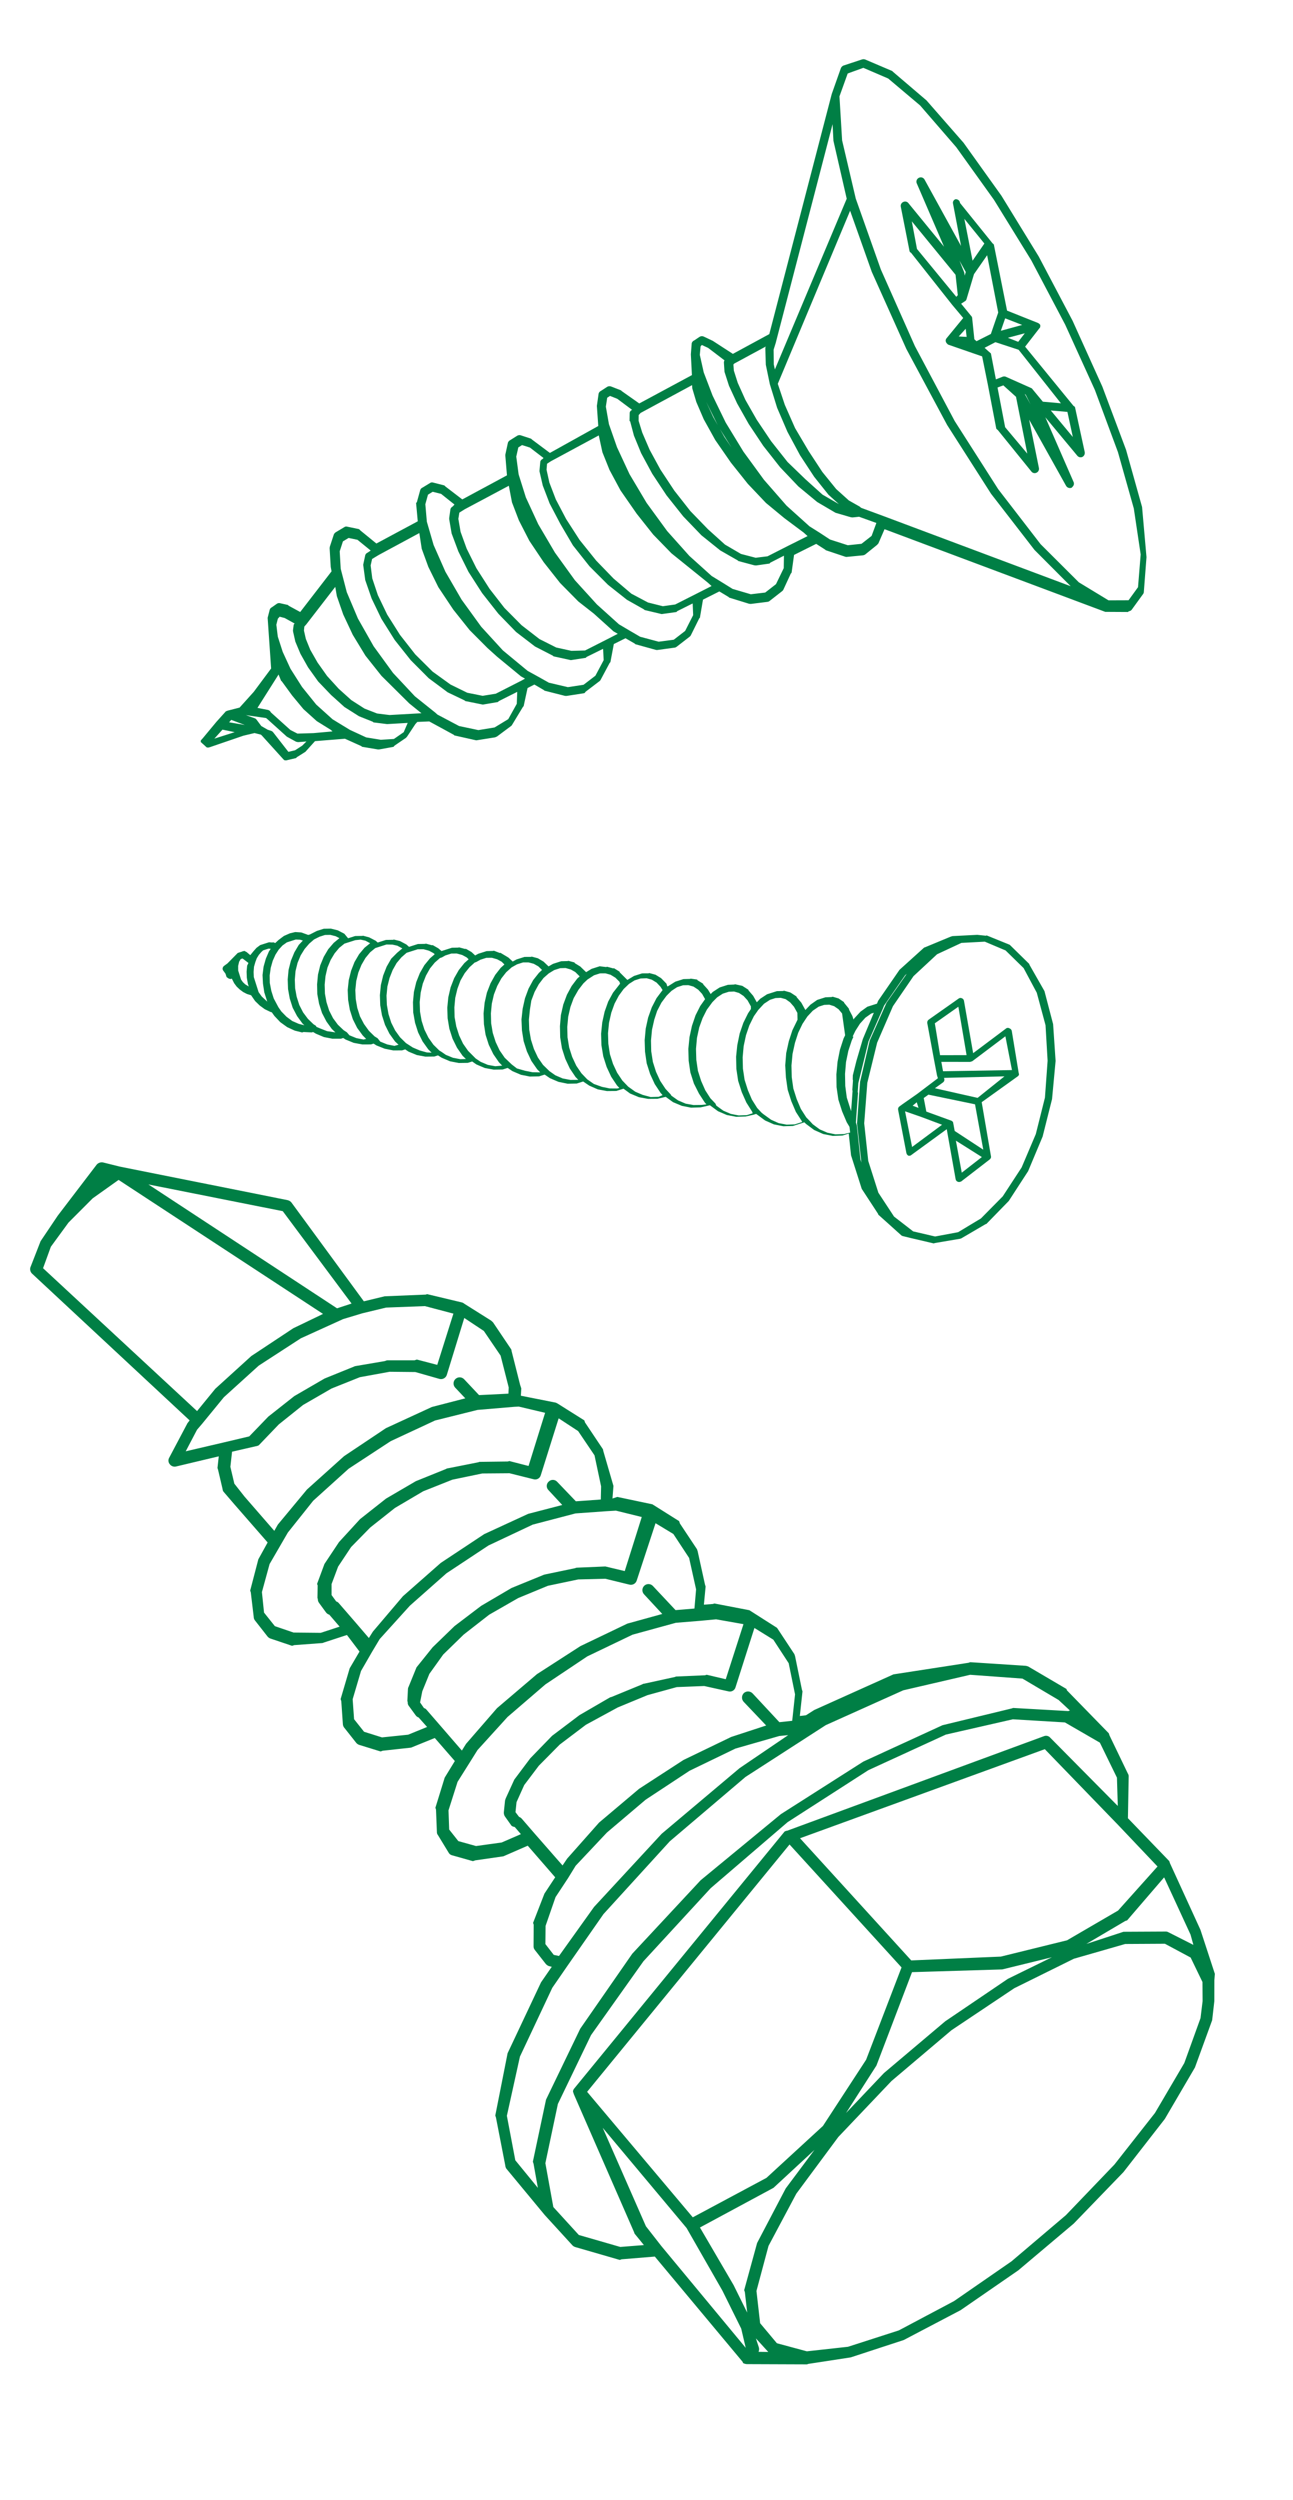 <?xml version="1.0" encoding="UTF-8"?> <svg xmlns="http://www.w3.org/2000/svg" width="210" height="406" viewBox="0 0 210 406" fill="none"> <g clip-path="url(#clip0_97_14)"> <path d="M145.042 11.668C144.996 11.609 144.941 11.559 144.877 11.52L140.482 9.648C140.322 9.601 140.151 9.603 139.992 9.654L136.963 10.655C136.868 10.7 136.783 10.762 136.713 10.84C136.643 10.918 136.589 11.009 136.555 11.108L135.084 15.266L124.943 54.255L119.027 57.466L115.778 55.359L114.289 54.651C114.179 54.603 114.059 54.583 113.94 54.592C113.821 54.602 113.705 54.641 113.605 54.707L112.752 55.281C112.654 55.32 112.566 55.381 112.495 55.46C112.424 55.538 112.373 55.632 112.344 55.734L112.202 57.546L112.377 60.912L103.826 65.517L100.974 63.507C100.937 63.453 100.887 63.408 100.83 63.377L99.228 62.754C99.125 62.718 99.015 62.705 98.907 62.718C98.799 62.73 98.695 62.767 98.603 62.825L97.616 63.465C97.525 63.506 97.443 63.566 97.376 63.64C97.309 63.715 97.258 63.802 97.227 63.898L96.982 65.617L96.939 65.914L97.167 69.179L89.31 73.551L86.411 71.386C86.363 71.33 86.307 71.28 86.246 71.238L84.549 70.679C84.454 70.654 84.355 70.649 84.258 70.665C84.161 70.68 84.068 70.715 83.985 70.767L82.864 71.473C82.692 71.557 82.559 71.705 82.493 71.885L82.081 73.79L82.073 74.006L82.337 77.191L75.083 81.1L72.324 78.987C72.28 78.914 72.215 78.856 72.139 78.82L70.349 78.363C70.261 78.332 70.167 78.324 70.075 78.339C69.983 78.354 69.897 78.392 69.824 78.449L68.587 79.2C68.508 79.235 68.438 79.286 68.381 79.35C68.323 79.414 68.28 79.489 68.253 79.571L67.708 81.542L67.578 81.686L67.85 84.655L61.13 88.261L58.528 86.14C58.463 86.049 58.378 85.973 58.281 85.917L56.396 85.525C56.314 85.498 56.227 85.492 56.143 85.506C56.058 85.521 55.978 85.556 55.91 85.609L54.54 86.426C54.405 86.512 54.296 86.633 54.224 86.776L53.564 88.792L53.537 89.029L53.714 92.061L53.849 92.78L48.757 99.383L46.879 98.362C46.843 98.307 46.793 98.263 46.735 98.232L45.524 97.962C45.429 97.931 45.329 97.924 45.231 97.939C45.133 97.954 45.04 97.992 44.959 98.05L44.145 98.622C44.067 98.658 43.998 98.71 43.94 98.773C43.883 98.837 43.839 98.911 43.811 98.993L43.468 100.326L44.034 108.558L41.209 112.354L39.521 114.228L38.908 114.907L36.972 115.4L36.683 115.513L36.46 115.76L36.052 116.213L35.848 116.44L35.143 117.222L32.964 119.847L32.779 120.053L32.612 120.238L32.605 120.494L32.729 120.605L32.852 120.716C32.887 120.76 32.928 120.798 32.976 120.828C32.976 120.828 33.099 120.939 33.12 120.957C33.14 120.976 33.223 121.05 33.264 121.087C33.304 121.139 33.353 121.183 33.408 121.217C33.454 121.275 33.51 121.326 33.573 121.366C33.674 121.401 33.783 121.409 33.888 121.388L34.139 121.317L39.538 119.466L41.34 119.039L42.374 119.299L42.518 119.429L45.995 123.271C46.055 123.342 46.124 123.405 46.201 123.457L46.477 123.481L48.086 123.104L48.216 122.959L49.603 122.083L49.751 121.918L50.883 120.662L51.013 120.518L51.161 120.353L56.027 119.963L58.68 121.16L58.803 121.271L61.396 121.705L61.631 121.693L63.906 121.281L64.091 121.075L65.93 119.821L66.115 119.616L67.462 117.583L67.592 117.439L67.777 117.233L69.716 117.152L73.694 119.32C73.727 119.365 73.769 119.403 73.817 119.431L77.232 120.196C77.314 120.229 77.405 120.231 77.488 120.202L80.407 119.736L80.714 119.603L82.981 117.915C83.062 117.867 83.127 117.795 83.167 117.709L84.92 114.812L85.049 114.668L85.682 111.731L86.79 111.163L88.308 112.046L88.431 112.157L91.772 113.004L92.028 113.01L94.889 112.567C94.982 112.518 95.054 112.438 95.093 112.341L97.34 110.634C97.428 110.579 97.498 110.501 97.544 110.408L99.01 107.663L99.14 107.519L99.694 104.586L101.588 103.644L103.085 104.508C103.118 104.553 103.16 104.591 103.208 104.619L106.493 105.528C106.583 105.555 106.677 105.564 106.769 105.552L109.536 105.173C109.663 105.163 109.783 105.116 109.882 105.037L111.976 103.418C112.07 103.356 112.147 103.271 112.199 103.171L113.566 100.411C113.617 100.384 113.656 100.34 113.678 100.288L114.174 97.377L116.832 96.042L118.331 96.945C118.364 96.991 118.406 97.029 118.455 97.056L121.666 98.047L121.942 98.072L124.632 97.736C124.759 97.726 124.879 97.679 124.978 97.6L126.996 96.024C127.089 95.961 127.166 95.876 127.219 95.777L128.436 93.143L128.566 92.999L128.965 90.113L132.561 88.317L134.002 89.243C134.002 89.243 134.002 89.243 134.126 89.354L137.281 90.407C137.368 90.445 137.465 90.453 137.557 90.432L140.173 90.178C140.298 90.163 140.417 90.116 140.52 90.042L142.441 88.49L142.663 88.243L143.662 85.935L179.504 99.359L183.214 99.382L183.326 99.258C183.413 99.254 183.498 99.232 183.577 99.194C183.656 99.156 183.727 99.103 183.785 99.038L185.635 96.489C185.72 96.388 185.769 96.261 185.773 96.129L186.205 90.474L185.487 82.329L182.886 73.045L179.036 62.786L174.202 52.087L168.695 41.64L162.649 31.789L156.492 23.181L150.483 16.311L145.042 11.668ZM34.814 119.947L36.131 118.485L38.115 118.893L34.814 119.947ZM37.207 117.291L37.56 116.9L39.761 117.728L37.207 117.291ZM49.08 121.09L47.922 121.837L46.836 122.089L44.397 118.958C44.328 118.858 44.237 118.776 44.13 118.717L43.471 118.496L42.439 117.902L41.68 116.882C41.617 116.789 41.532 116.713 41.433 116.66L39.933 116.129L43.235 116.605C43.281 116.664 43.337 116.714 43.4 116.754L46.591 119.629L48.065 120.436C48.186 120.481 48.313 120.507 48.442 120.514L49.771 120.406L49.08 121.09ZM45.647 110.534L45.771 110.645L47.44 112.933L49.282 115.153L51.444 117.101L53.715 118.514L54.003 118.773L50.917 119.051L48.311 119.128L47.162 118.54L44.177 115.85L43.992 115.683C43.951 115.591 43.891 115.51 43.817 115.442C43.742 115.375 43.655 115.325 43.559 115.293L41.815 114.952L45.242 109.535L45.647 110.534ZM125.981 55.712L135.22 20.165L135.361 22.866L137.517 32.271L125.85 59.996L125.669 59.162L125.644 56.789L125.981 55.712ZM119.116 59.189L119.246 59.044L124.419 56.244L124.326 56.347L124.299 56.584L124.378 59.229L125.033 62.394L126.213 66.218L127.887 70.114L129.95 73.951L132.23 77.424L134.56 80.344L136.249 81.866L133.578 80.317L130.778 77.794L127.906 75.019L125.239 71.645L122.899 68.156L121.063 64.935L119.821 62.174L119.188 60.186L119.116 59.189ZM65.568 118.898L63.977 120.001L61.845 120.132L59.47 119.745L56.836 118.528L54.019 116.81L51.363 114.417L49.056 111.554L47.175 108.591L45.914 105.85L45.118 103.38L44.881 101.449L45.125 100.475L45.421 100.146L46.237 100.358L47.853 101.255L47.705 101.42L47.579 102.388L47.609 102.603L47.967 104.193L48.796 106.171L50.028 108.364L51.679 110.672L53.774 112.859L55.936 114.807L58.31 116.312L60.534 117.198L60.658 117.309L62.87 117.586L66.215 117.393L65.568 118.898ZM59.349 106.467L61.952 109.746L66.463 114.221L68.45 115.825L67.549 115.872L63.264 116.114L61.25 115.865L59.207 115.069L57.055 113.689L54.997 111.834L53.123 109.773L51.578 107.596L50.391 105.519L49.671 103.751L49.365 102.394L49.429 101.743L49.744 101.393L54.451 95.3L54.706 96.798L55.744 99.785L57.289 103.081L59.349 106.467ZM83.931 114.294L82.549 116.78L80.324 118.132L77.697 118.562L74.562 117.901L71.051 116.043L70.701 115.727L67.384 113.074L63.831 109.275L60.682 104.945L58.133 100.447L56.321 96.164L55.339 92.369L55.172 89.532L55.696 87.916L56.609 87.358L58.057 87.656L60.209 89.408L59.658 89.77C59.58 89.805 59.509 89.856 59.452 89.92C59.394 89.984 59.351 90.059 59.324 90.141L59.008 91.609C58.986 91.68 58.984 91.754 59 91.826L59.32 94.203L60.358 97.191L61.942 100.484L64.103 103.924L66.706 107.203L69.625 110.132L72.708 112.425L75.444 113.734L75.568 113.846L78.285 114.391C78.366 114.425 78.457 114.427 78.54 114.398L80.874 114.002L81.004 113.858L84.007 112.348L83.931 114.294ZM73.619 98.994L76.264 102.31L79.162 105.221L80.747 106.65L84.602 109.825L85.269 110.202L84.735 110.504L80.529 112.646L78.389 112.993L75.89 112.495L73.172 111.164L70.256 109.059L67.442 106.262L64.962 103.094L62.888 99.807L61.37 96.648L60.463 93.928L60.197 91.823L60.436 90.77L61.502 90.126L68.106 86.564L68.494 89.115L69.569 92.061L71.193 95.352L73.619 98.994ZM98.044 107.203L96.704 109.725L94.779 111.199L92.228 111.587L89.149 110.864L87.391 109.876L85.694 108.944L81.675 105.62L78.159 101.78L74.967 97.374L72.338 92.84L70.425 88.504L69.325 84.715L69.08 81.883L69.509 80.33L70.27 79.859L71.641 80.2L73.811 81.931L73.533 82.24C73.363 82.327 73.231 82.474 73.162 82.652L72.961 84.075L72.953 84.291L73.349 86.626L74.443 89.552L76.087 92.861L78.307 96.317L80.933 99.654L83.815 102.624L86.881 104.977L89.785 106.474L89.908 106.586L92.588 107.172C92.669 107.206 92.76 107.208 92.843 107.179L95.14 106.824L95.27 106.68L97.949 105.363L98.044 107.203ZM88.309 91.303L90.956 94.659L93.919 97.664L96.455 99.652L99.646 102.528L100.334 102.924L98.939 103.644L95.019 105.633L92.805 105.689L90.344 105.15L87.623 103.781L84.72 101.537L81.925 98.719L79.506 95.607L77.37 92.264L75.792 89.089L74.808 86.373L74.442 84.253L74.606 83.244L75.461 82.709L82.64 78.882L83.154 81.583L84.266 84.489L85.97 87.814L88.309 91.303ZM112.578 99.893L111.278 102.453L109.43 103.884L106.974 104.207L103.969 103.402L102.209 102.375L100.529 101.383L97.42 98.581L96.946 98.154L93.367 94.22L90.131 89.737L87.419 85.129L85.408 80.779L84.232 77.034L83.847 74.149L84.181 72.66L84.789 72.275L86.066 72.68L88.273 74.371L88.125 74.535C88.037 74.573 87.958 74.63 87.894 74.701C87.83 74.772 87.782 74.856 87.754 74.947L87.629 76.327L87.621 76.543L88.153 78.851L89.265 81.756L91.008 85.08L93.053 88.565L95.741 91.957L98.743 94.961L101.812 97.391L104.582 98.955C104.615 99 104.657 99.038 104.706 99.066L107.348 99.694C107.43 99.727 107.52 99.729 107.604 99.7L109.864 99.387L109.993 99.243L112.499 97.994L112.578 99.893ZM103.402 83.416L106.09 86.808L109.054 89.853L114.952 94.609L115.57 95.165L113.295 96.324L109.662 98.161L107.656 98.442L105.25 97.841L102.546 96.411L99.652 93.952L96.832 91.037L94.125 87.665L91.948 84.285L90.271 81.096L89.226 78.363L88.764 76.268L88.851 75.302L89.478 74.897L97.247 70.706L97.84 73.442L98.99 76.306L100.772 79.628L103.402 83.416ZM127.291 92.26L126.033 94.857L124.279 96.224L121.939 96.502L118.989 95.635L117.266 94.567L115.584 93.536L111.96 90.271L108.356 86.239L105.018 81.664L102.244 77L100.212 72.632L98.898 68.873L98.397 66.034L98.617 64.591L99.072 64.292L100.254 64.761L102.663 66.558C102.569 66.594 102.484 66.652 102.416 66.728C102.348 66.803 102.299 66.893 102.273 66.991L102.246 68.346L102.349 68.439L102.959 70.742L104.127 73.586L105.929 76.926L108.251 80.436L110.959 83.847L113.926 86.931L116.977 89.382L119.808 91.001C119.808 91.001 119.808 91.001 119.932 91.112L122.519 91.802L122.795 91.827L124.976 91.517C125.029 91.478 125.073 91.429 125.106 91.373L127.323 90.238L127.291 92.26ZM118.708 75.124L121.458 78.572L124.406 81.677L127.4 84.15L130.523 86.48L131.161 87.055L127.967 88.654L124.66 90.337L122.729 90.574L120.342 89.953L117.752 88.439L114.993 85.953L112.132 83.001L109.526 79.683L107.269 76.268L105.512 73.043L104.307 70.241L103.717 68.329L103.728 67.406L104.043 67.056L112.403 62.54L112.429 63.049L113.095 65.29L114.301 68.093L116.163 71.45L118.708 75.124ZM114.682 65.228L116.72 69.341L118.817 72.685L117.648 70.96L115.831 67.719L114.682 65.228ZM141.56 87.025L139.919 88.308L137.694 88.541L134.801 87.612L133.114 86.503L131.471 85.469L127.745 82.111L124.073 77.907L120.734 73.331L117.86 68.614L115.729 64.231L114.297 60.479L113.659 57.628L113.783 56.248L113.987 56.021L115.013 56.498L117.669 58.518C117.595 58.637 117.561 58.776 117.572 58.916L117.668 60.382L118.393 62.641L119.72 65.515L121.601 68.851L123.963 72.398L126.694 75.867L129.663 78.99L132.718 81.519L135.693 83.268L138.204 84.001L138.48 84.026L139.514 83.913L142.334 84.925L141.56 87.025ZM168.012 89.3L173.892 95.196L143.492 83.805L139.851 82.463L139.645 82.278L137.866 81.271L135.807 79.416L133.564 76.648L131.347 73.27L129.131 69.52L127.463 65.741L126.324 62.327L138.07 34.224L141.588 44.147L147.204 56.669L153.831 69.021L160.965 80.189L168.012 89.3ZM155.313 23.909L161.427 32.441L167.491 42.271L172.999 52.719L177.829 63.339L181.571 73.427L184.146 82.575L185.26 90.033L184.83 95.353L183.292 97.474L180.035 97.487L175.212 94.558L169.004 88.366L162.123 79.442L155.053 68.369L148.592 56.205L143.059 43.757L138.988 32.253L136.77 22.793L136.34 15.652L137.677 11.933L140.22 11.016L144.254 12.749L149.446 17.13L155.313 23.909Z" fill="#007F45"></path> <path d="M155.163 32.355C155.018 32.409 154.898 32.516 154.829 32.654C154.759 32.793 154.745 32.952 154.789 33.101L156.087 39.941L150.149 29.142C150.059 28.989 149.914 28.876 149.744 28.826C149.573 28.777 149.39 28.795 149.232 28.876C149.074 28.952 148.949 29.085 148.885 29.248C148.821 29.412 148.821 29.594 148.886 29.758L153.326 40.065L147.522 32.968C147.426 32.851 147.294 32.77 147.146 32.739C146.998 32.707 146.844 32.727 146.708 32.795C146.566 32.855 146.448 32.962 146.373 33.097C146.299 33.233 146.271 33.389 146.296 33.542L147.735 40.846C147.794 40.942 147.88 41.02 147.982 41.068L154.641 49.494L156.439 51.637L153.745 54.917C153.642 55.032 153.587 55.183 153.59 55.337C153.604 55.503 153.674 55.658 153.79 55.778C153.849 55.849 153.919 55.912 153.996 55.964L159.511 57.875L160.435 62.438L161.808 69.608C161.876 69.697 161.96 69.772 162.055 69.831L167.528 76.591C167.624 76.708 167.757 76.789 167.904 76.82C168.052 76.852 168.207 76.832 168.342 76.764C168.484 76.7 168.6 76.589 168.671 76.45C168.742 76.311 168.764 76.151 168.734 75.998L167.149 68.153L173.142 78.889C173.23 79.045 173.373 79.163 173.542 79.219C173.712 79.276 173.897 79.267 174.061 79.195L174.246 78.989C174.333 78.894 174.39 78.777 174.411 78.65C174.433 78.524 174.417 78.394 174.366 78.276L169.777 67.761L174.968 74.006C175.066 74.127 175.201 74.212 175.352 74.247C175.503 74.281 175.662 74.264 175.803 74.198C175.938 74.123 176.047 74.006 176.114 73.865C176.18 73.725 176.201 73.567 176.174 73.414L174.599 66.137C174.546 66.035 174.458 65.956 174.352 65.914L166.493 56.295L168.792 53.331L168.903 53.207C168.964 53.064 168.976 52.905 168.939 52.754C168.856 52.629 168.742 52.526 168.609 52.457L163.559 50.443L161.412 39.703C161.352 39.633 161.283 39.57 161.206 39.518L155.92 32.963C155.914 32.873 155.888 32.784 155.846 32.704C155.803 32.623 155.745 32.552 155.674 32.495C155.603 32.438 155.521 32.396 155.433 32.372C155.345 32.348 155.253 32.342 155.163 32.355ZM148.93 40.43L148.089 35.941L155.192 44.618L155.56 47.935L155.319 48.203L148.93 40.43ZM155.838 42.328L156.856 44.178L156.671 44.757L156.605 44.25L155.838 42.328ZM155.712 54.638L156.844 53.382L156.992 54.709L155.712 54.638ZM166.846 73.663L163.248 69.376L162.01 62.925L162.954 62.582L165.013 64.437L166.846 73.663ZM167.373 65.669L166.42 63.952L166.605 64.119L167.373 65.669ZM174.241 70.963L170.662 66.656L173.362 66.888L174.241 70.963ZM172.308 65.491L169.371 65.231L167.675 63.181C167.641 63.112 167.582 63.059 167.51 63.032L163.332 61.169C163.173 61.111 162.999 61.113 162.842 61.175L161.746 61.605L160.939 57.408C160.911 57.358 160.868 57.319 160.815 57.297C160.749 57.219 160.673 57.151 160.589 57.093L159.909 56.48L161.667 55.565L165.44 56.801L172.308 65.491ZM165.373 55.51L163.69 54.852L166.439 54.12L165.373 55.51ZM162.552 53.714L163.252 51.695L166.015 52.768L162.552 53.714ZM162.124 50.753L160.931 54.23L158.598 55.41L158.248 55.095L157.892 51.64C157.885 51.516 157.83 51.398 157.737 51.315L156.103 49.32L156.653 48.957C156.728 48.926 156.796 48.878 156.85 48.818C156.905 48.757 156.945 48.685 156.969 48.608L158.189 44.521L160.325 41.447L162.124 50.753ZM159.873 39.548L157.958 42.336L156.623 35.537L159.873 39.548Z" fill="#007F45"></path> <path d="M131.257 383.873C131.189 383.915 131.112 383.94 131.032 383.947L121.275 383.907C121.065 383.89 120.862 383.829 120.677 383.729L120.616 383.542L106.351 366.442L100.94 366.886C100.848 366.939 100.746 366.972 100.641 366.984L93.449 364.902C93.276 364.852 93.119 364.762 92.989 364.638L88.467 359.691L82.227 352.155C82.136 352.007 82.081 351.841 82.067 351.668L80.551 343.871L80.441 343.534L82.439 333.425L87.873 321.902L89.618 319.382L89.17 319.28C88.964 319.207 88.78 319.081 88.636 318.915L86.854 316.638C86.716 316.47 86.646 316.256 86.658 316.038L86.677 312.549L86.579 312.249L88.424 307.499L90.17 304.854L85.711 299.72L81.901 301.382C81.833 301.424 81.756 301.449 81.677 301.456L77.162 302.105C77.045 302.166 76.918 302.207 76.787 302.227L73.453 301.287C73.246 301.242 73.061 301.127 72.931 300.96L71.14 298.022C71.008 297.866 70.942 297.664 70.956 297.46L70.813 293.858L70.715 293.558L72.224 288.669L73.871 285.973L70.614 282.23L66.955 283.718C66.875 283.767 66.785 283.796 66.692 283.804L62.129 284.302C62.024 284.359 61.91 284.397 61.791 284.413L58.333 283.347C58.142 283.282 57.975 283.165 57.848 283.008L55.868 280.505C55.753 280.34 55.689 280.145 55.684 279.943L55.43 276.253L55.319 275.916L56.792 270.914L58.389 268.194L56.347 265.503L52.602 266.729C52.521 266.773 52.432 266.802 52.34 266.815L47.765 267.152C47.657 267.203 47.544 267.24 47.428 267.262L43.932 266.085C43.742 266.02 43.574 265.902 43.448 265.746L41.381 263.105C41.27 262.952 41.21 262.769 41.209 262.581L40.732 258.59L40.634 258.291L41.957 253.213L43.468 250.48L38.092 244.319L36.284 242.216C36.203 242.093 36.157 241.951 36.149 241.804L35.418 238.684L35.32 238.385L35.53 236.492L28.567 238.149C28.382 238.188 28.19 238.173 28.014 238.105C27.837 238.038 27.684 237.922 27.572 237.77C27.449 237.627 27.374 237.449 27.357 237.261C27.341 237.074 27.383 236.885 27.478 236.723L30.449 231.106L30.8 230.659L5.269 206.881C5.117 206.757 5.005 206.593 4.944 206.407C4.883 206.221 4.877 206.022 4.925 205.832L6.593 201.554L9.382 197.407L15.708 189.116C15.837 188.972 16.002 188.864 16.186 188.804C16.37 188.744 16.567 188.733 16.756 188.773L19.42 189.435L46.707 194.891C46.951 194.943 47.17 195.076 47.329 195.268L59.094 211.32L62.475 210.503L69.144 210.228L69.369 210.154L75.082 211.518C75.215 211.565 75.337 211.638 75.442 211.732L79.777 214.46L80.074 214.735L82.98 219.051C83.046 219.136 83.08 219.242 83.078 219.35L84.469 224.866L84.665 225.465L84.596 226.649L90.273 227.776L90.571 227.927L94.906 230.655L95.016 230.992L97.86 235.244C97.932 235.341 97.971 235.46 97.97 235.581L99.634 241.298L99.474 243.341L100.035 243.157L100.26 243.083L105.961 244.285L110.296 247.013L110.419 247.387L113.2 251.577L113.311 251.914L114.503 257.329L114.601 257.629L114.323 260.581L115.819 260.464C115.888 260.424 115.965 260.399 116.044 260.391L121.708 261.481L126.006 264.22C126.133 264.277 126.237 264.374 126.303 264.496L129.023 268.623L129.133 268.96L130.238 274.362L130.336 274.662L129.903 278.66L130.901 278.541L132.239 277.688L145.106 271.9L157.342 270.009C157.421 269.959 157.511 269.929 157.604 269.923L166.586 270.508C166.746 270.528 166.902 270.575 167.046 270.647L173.208 274.269L173.282 274.494L180.086 281.472L180.196 281.809L183.179 288.006C183.261 288.129 183.308 288.271 183.314 288.418L183.19 295.26L189.907 302.225L190.017 302.562L194.969 313.381L197.2 320.197L197.311 320.534L197.23 321.555L197.224 324.958L196.871 328.059L194.076 335.733L189.183 344.094L182.47 352.719L174.386 361.087L165.385 368.678L156.016 375.145L146.781 379.993L138.167 382.813L131.257 383.873ZM123.192 381.91L124.775 381.931L122.768 379.727L123.234 381.15C123.277 381.274 123.296 381.404 123.289 381.535C123.282 381.665 123.249 381.793 123.192 381.91ZM107.407 364.727L121.114 381.264L120.383 378.144L117.326 371.971L111.511 361.808L97.89 345.534L104.907 361.524L107.407 364.727ZM140.67 334.474L146.421 319.488L128.233 299.525L95.354 339.689L112.517 360.069L124.478 353.666L133.658 345.228L140.67 334.474ZM137.408 343.13L143.574 336.633L153.514 328.237L163.696 321.338L170.843 317.837L162.782 319.812L148.124 320.257L142.347 335.417L137.408 343.13ZM125.628 355.279L113.68 361.72L119.15 371.084L121.357 375.545L120.976 372.228L120.866 371.891L122.963 364.238L127.609 355.377L132.279 349.121L125.628 355.279ZM92.25 305.002L90.228 308.069L88.607 312.746L88.579 315.7L89.94 317.452L90.787 317.631L96.475 309.673L107.468 297.781L120.112 287.132L128.017 281.765L126.571 281.907L119.444 283.95L111.997 287.549L104.868 292.246L98.571 297.584L93.495 302.977L92.25 305.002ZM45.925 196.681L24.102 192.339L54.738 212.456L55.188 212.309L57.098 211.683L45.925 196.681ZM52.465 213.366L19.259 191.603L15.055 194.596L11.121 198.538L8.258 202.46L6.993 205.943L32.005 229.145L34.965 225.522L40.814 220.207L47.63 215.695L52.465 213.366ZM69.009 212.096L62.702 212.337L58.859 213.263L55.726 214.206L48.867 217.322L42.027 221.759L36.366 226.888L32.841 231.193L32.001 232.173L30.163 235.678L36.364 234.228L40.482 233.253L43.577 230.042L47.795 226.713L52.708 223.86L57.467 221.929C57.56 221.878 57.661 221.845 57.766 221.831L62.519 221.022C62.637 220.963 62.763 220.921 62.893 220.899L67.33 220.898L67.704 220.775L71.014 221.641L73.639 213.318L69.009 212.096ZM82.622 225.305L81.304 220.138L78.584 216.136L75.405 214.025L72.576 223.244C72.505 223.489 72.341 223.697 72.119 223.823C71.898 223.95 71.636 223.986 71.388 223.923L67.456 222.805L63.294 222.758L58.442 223.642L53.858 225.474L49.22 228.153L45.278 231.31L42.032 234.695C41.883 234.782 41.717 234.836 41.545 234.854L37.69 235.743L37.415 238.197L38.06 240.929L39.694 243.007L44.549 248.591L45.128 247.572L49.857 241.878L55.88 236.464L62.684 231.915L70.143 228.478L75.571 227.074L73.923 225.333C73.744 225.138 73.65 224.881 73.66 224.617C73.671 224.353 73.786 224.104 73.981 223.925C74.175 223.746 74.432 223.651 74.696 223.662C74.96 223.673 75.209 223.788 75.389 223.982L77.805 226.55L82.579 226.314L82.622 225.305ZM84.263 228.416L83.527 228.45L77.555 228.954L70.654 230.674L63.458 234.025L56.63 238.499L50.869 243.703L46.754 248.865L43.785 253.983L42.539 258.538L42.883 261.867L44.641 264.07L47.676 265.108L52.087 265.156L55.158 264.151L53.486 262.21C53.274 262.15 53.086 262.022 52.952 261.846L51.827 260.307C51.685 260.126 51.611 259.901 51.618 259.671L51.557 259.483L51.593 257.44C51.534 257.366 51.503 257.272 51.507 257.178L52.696 253.969L55.058 250.417L58.48 246.685L62.698 243.355L67.536 240.527L72.406 238.559C72.528 238.477 72.671 238.43 72.818 238.424L77.646 237.466C77.646 237.466 77.646 237.466 77.871 237.392L82.495 237.33C82.567 237.299 82.643 237.274 82.72 237.256L85.843 238.058L88.532 229.424L84.263 228.416ZM97.627 241.374L96.558 236.334L93.899 232.394L90.733 230.321L87.829 239.564C87.795 239.687 87.736 239.8 87.656 239.899C87.576 239.998 87.477 240.08 87.365 240.14C87.254 240.2 87.131 240.236 87.004 240.248C86.878 240.259 86.75 240.245 86.629 240.206L82.746 239.238L78.322 239.276L73.469 240.285L68.736 242.166L64.148 244.871L60.13 248.052L57.022 251.225L54.912 254.404L53.85 257.24L53.852 259.022L54.607 260.061C54.774 260.104 54.923 260.201 55.029 260.337L57.828 263.567L59.909 265.996L60.563 264.953L65.441 259.209L71.589 253.796L78.643 249.123L85.777 245.834L91.318 244.394L89.075 241.976C88.983 241.885 88.911 241.775 88.863 241.655C88.815 241.534 88.792 241.405 88.797 241.275C88.801 241.145 88.832 241.018 88.887 240.9C88.943 240.783 89.022 240.679 89.12 240.593C89.211 240.501 89.321 240.429 89.441 240.381C89.562 240.333 89.691 240.311 89.821 240.315C89.951 240.319 90.078 240.35 90.196 240.406C90.313 240.461 90.417 240.54 90.503 240.638L93.527 243.795L97.578 243.505L97.627 241.374ZM100.036 245.313L98.49 245.404L93.466 245.763L86.515 247.583L79.331 250.971L72.515 255.483L66.567 260.748L61.665 266.168L60.433 268.23L58.634 271.348L57.276 275.939L57.508 279.181L59.129 281.221L62.04 282.134L66.292 281.695L69.365 280.441L67.99 278.9C67.787 278.835 67.612 278.702 67.493 278.524L66.442 277.085C66.36 276.995 66.297 276.888 66.259 276.772C66.221 276.655 66.208 276.533 66.221 276.411L66.16 276.224L66.258 274.243C66.265 274.128 66.3 274.017 66.359 273.919L67.647 270.761L70.269 267.497L73.827 264.052L78.144 260.773L83.082 257.871L88.166 255.792C88.284 255.733 88.41 255.692 88.54 255.669L93.431 254.649C93.499 254.607 93.576 254.582 93.656 254.575L98.318 254.376L101.466 255.128L104.23 246.345L100.036 245.313ZM94.26 267.315L101.894 263.655L107.56 262.09L104.611 258.909C104.521 258.816 104.45 258.706 104.402 258.585C104.354 258.465 104.331 258.336 104.332 258.207C104.334 258.077 104.362 257.949 104.413 257.83C104.464 257.711 104.538 257.603 104.631 257.513C104.724 257.423 104.834 257.352 104.955 257.304C105.075 257.256 105.204 257.232 105.333 257.234C105.463 257.236 105.591 257.263 105.71 257.314C105.829 257.366 105.937 257.44 106.027 257.533L109.72 261.466L112.787 261.208L113.053 258.094L111.921 252.991L109.362 249.102L106.468 247.354L103.415 256.647C103.343 256.892 103.18 257.099 102.958 257.226C102.737 257.352 102.475 257.388 102.227 257.326L98.307 256.37L93.907 256.483L88.979 257.516L84.158 259.509L79.445 262.213L75.315 265.431L71.983 268.678L69.735 271.819L68.586 274.642L68.227 276.459L68.858 277.372C69.026 277.413 69.176 277.511 69.28 277.649L71.745 280.491L75.015 284.272L75.693 283.179L80.722 277.386L87.207 271.863L94.26 267.315ZM116.304 262.959L113.811 263.195L109.771 263.522L102.732 265.454L95.385 268.978L88.581 273.528L82.434 278.816L77.557 284.186L76.25 286.273L74.314 289.353L72.844 293.981L72.952 297.097L74.437 298.974L77.311 299.775L81.477 299.199L84.6 297.845L83.597 296.681C83.407 296.663 83.226 296.593 83.074 296.478L82.072 295.065C81.901 294.854 81.814 294.587 81.827 294.316L82.025 292.385L82.126 292.062L83.526 288.991L86.124 285.528L89.658 281.883L94.113 278.518L99.026 275.665C99.119 275.614 99.22 275.581 99.325 275.567L104.296 273.525C104.406 273.448 104.536 273.405 104.671 273.402L109.624 272.32C109.692 272.278 109.769 272.253 109.849 272.246L114.511 272.047L114.773 271.961L117.872 272.688L120.749 263.744L116.304 262.959ZM111.01 285.799L118.744 282.065L124.437 280.201L120.769 276.343C120.59 276.142 120.498 275.88 120.511 275.612C120.524 275.344 120.642 275.092 120.839 274.91C121.038 274.745 121.294 274.661 121.553 274.676C121.812 274.692 122.055 274.805 122.234 274.992L126.583 279.664L128.666 279.439L129.125 275.142L128.093 270.089L125.596 266.262L122.528 264.364L119.46 273.993C119.395 274.233 119.237 274.438 119.022 274.562C118.807 274.687 118.551 274.722 118.31 274.66L114.377 273.791L109.914 273.967L105.159 275.274L100.338 277.267L95.163 280.081L90.909 283.298L87.513 286.732L85.141 289.872L83.892 292.645L83.722 294.276L84.303 295.039C84.464 295.096 84.609 295.191 84.726 295.316L86.794 297.707L91.364 302.929L92.118 301.811L97.296 295.969L103.794 290.483L111.01 285.799ZM171.927 276.057L166.064 272.586L157.568 271.967L146.7 274.488L134.12 280.141L132.682 281.068L121.077 288.557L108.783 299.009L98.014 310.828L92.174 319.209L89.7 322.797L84.443 333.972L82.323 343.581L83.692 350.804L87.357 355.286L86.655 351.369L86.545 351.032L88.68 340.961L94.238 329.439L102.69 317.259L113.796 305.33L126.827 294.595L140.207 286.068L153.075 280.155L164.293 277.437C164.293 277.437 164.293 277.437 164.555 277.351L173.513 277.86C173.593 277.813 173.682 277.783 173.775 277.774L171.927 276.057ZM181.406 288.67L178.632 282.985L172.955 279.702L164.496 279.195L153.615 281.679L141.035 287.456L127.917 295.897L115.422 306.622L104.503 318.49L95.989 330.482L90.608 341.657L88.575 351.279L89.87 358.402L94.008 362.936L100.739 364.879L104.579 364.575L103.056 362.71L102.983 362.485L93.208 340.101L93.061 339.651C93.067 339.479 93.129 339.313 93.238 339.179L127.422 297.427C127.559 297.345 127.713 297.295 127.872 297.28L169.54 281.939C169.716 281.866 169.911 281.85 170.096 281.893C170.282 281.937 170.449 282.037 170.573 282.181L181.543 293.269L181.406 288.67ZM187.995 303.099L181.663 296.423L169.691 284.046L129.934 298.512L147.997 318.35L162.556 317.73L173.3 315.084L181.589 310.255L187.995 303.099ZM193.357 314.157L189.07 304.862L183.063 311.846L182.763 311.944L176.438 315.674L182.205 313.785C182.294 313.762 182.382 313.733 182.467 313.7L189.297 313.662C189.453 313.653 189.608 313.688 189.745 313.764L193.821 315.829L193.357 314.157ZM145.979 378.431L154.953 373.669L164.284 367.214L173.11 359.722L180.993 351.502L187.581 343.125L192.348 335.013L194.979 327.725L195.318 324.96L195.297 321.857L193.374 317.883L189.199 315.643L182.743 315.683L174.406 318.08L164.734 322.864L154.529 329.688L144.789 337.935L136.153 347.024L129.337 356.222L124.817 364.709L122.859 372.026L123.454 377.263L126.178 380.518L131.044 381.828L137.727 381.091L145.979 378.431Z" fill="#007F45"></path> <path d="M167.198 156.667C167.195 156.614 167.179 156.563 167.15 156.518L164.088 153.515C164.043 153.453 163.979 153.408 163.906 153.385L160.252 151.904L160.103 151.951L158.723 151.806L154.693 152.012L154.374 152.113L150.239 153.828L150.09 153.875L146.092 157.488L142.617 162.526L142.434 162.982L142.201 163.056L142.031 163.111L140.989 163.442L140.862 163.483L139.758 164.279L138.749 165.372L138.619 165.554L138.443 165.001L137.907 163.979C137.905 163.895 137.879 163.814 137.833 163.745L137.104 162.853L137.064 162.726L136.197 162.136L135.242 161.855C135.182 161.861 135.124 161.88 135.072 161.909L134.056 161.952L133.907 161.999L132.866 162.33L132.717 162.378L131.627 163.146L130.804 164.016L130.144 162.822L129.394 161.938L129.353 161.81L128.466 161.227L128.325 161.154L127.349 160.88C127.322 160.878 127.295 160.881 127.27 160.889C127.244 160.897 127.22 160.91 127.2 160.928L126.177 160.949L126.028 160.996L124.966 161.335L124.583 161.456L123.48 162.182L122.915 162.76L122.323 161.708L121.58 160.844C121.573 160.8 121.559 160.757 121.54 160.717L120.659 160.155C120.62 160.117 120.571 160.092 120.518 160.082L119.386 159.834L119.238 159.882L118.221 159.924L116.883 160.35L115.758 161.083L115.422 161.424L114.981 160.698L114.223 159.863L114.183 159.736L113.28 159.18C113.277 159.143 113.265 159.107 113.247 159.074L112.191 158.919L112.042 158.966L110.998 158.994L109.681 159.413L108.55 160.125L108.38 160.179L108.238 159.732L107.368 158.839L106.466 158.284L105.468 158.016C105.422 158.015 105.377 158.029 105.341 158.057L104.29 158.064L102.972 158.483L101.891 159.132L100.66 157.909L100.619 157.781L99.717 157.226L99.61 157.26L98.613 156.992C98.586 156.99 98.559 156.993 98.533 157.001C98.508 157.009 98.484 157.022 98.464 157.04L97.394 156.912L96.076 157.332L95.194 157.87L94.247 156.954L93.345 156.399L93.311 156.293L92.313 156.025L92.186 156.066L91.142 156.094L89.824 156.514L89.092 156.934L88.284 156.161L87.361 155.613L86.363 155.345L86.236 155.386L85.185 155.393L83.888 155.805L83.27 156.143L82.574 155.498L81.272 154.719L81.166 154.753L80.205 154.38L80.077 154.421L79.033 154.449L78.842 154.51L77.673 154.882L77.176 155.157L76.577 154.599L75.66 154.072L75.554 154.105L74.556 153.838L74.428 153.879L73.406 153.9L73.257 153.947L72.109 154.313L71.706 154.441L71.19 153.997L70.273 153.47L70.167 153.503L69.169 153.236L69.041 153.277L67.877 153.296L66.73 153.661L66.432 153.756L66.007 153.376L64.964 152.819L63.973 152.573C63.973 152.573 63.973 152.573 63.845 152.614L62.681 152.633L61.534 152.998L61.343 153.059L61.015 152.766L59.951 152.215L58.953 151.948L58.846 151.982L57.682 152.001L56.535 152.366L55.924 151.625L54.86 151.074L53.742 150.798L52.578 150.818L51.452 151.176L50.365 151.733L50.068 151.827L48.931 151.417L47.951 151.354L47.081 151.561L46.116 151.985L45.247 152.637L44.704 153.137L44.36 153.012L44.233 153.053L43.704 153.011L43.577 153.051L42.918 153.261L42.259 153.471L41.654 153.921L41.138 154.506L40.65 155.106L40.044 154.597L39.847 154.496L39.679 154.409L39.488 154.47C39.427 154.466 39.366 154.485 39.318 154.524L39.106 154.591L38.744 154.706L38.617 154.747L36.936 156.452L36.366 156.868C36.257 156.964 36.183 157.095 36.157 157.239C36.148 157.315 36.155 157.393 36.178 157.466C36.2 157.539 36.24 157.607 36.292 157.664L36.625 158.119L36.726 158.438L36.794 158.651C36.794 158.651 36.954 158.787 36.982 158.801L37.185 158.924L37.438 158.984L37.65 158.916L38.028 159.662L38.437 160.211L38.938 160.683L39.49 161.092L40.106 161.411L40.781 161.618L41.431 162.557L42.176 163.28L43 163.883L43.939 164.333L44.142 164.386L44.565 164.977L45.517 165.984L46.642 166.796L47.875 167.363L49.07 167.661L49.304 167.587L50.636 167.654L50.849 167.587L51.31 167.861L52.608 168.408L53.979 168.673L55.383 168.671L55.744 168.556L56.129 168.808L57.447 169.348L58.84 169.606L60.244 169.604L60.669 169.469L61.137 169.765L62.477 170.298L63.877 170.578L65.302 170.569L65.812 170.406L66.35 170.773L67.696 171.328L69.089 171.586L70.535 171.571L71.13 171.381L71.746 171.77L73.099 172.346L74.52 172.619L75.987 172.597L76.688 172.373L77.38 172.855L78.734 173.431L80.176 173.697L81.643 173.675L82.451 173.418L83.226 173.943L84.608 174.533L86.057 174.821L87.545 174.792L88.459 174.501L89.325 175.091L90.707 175.681L92.184 175.983L93.672 175.954L94.714 175.622L95.699 176.292L97.087 176.903L98.579 177.177L100.095 177.162L101.264 176.79L102.332 177.573L103.763 178.171L105.255 178.445L106.771 178.431L108.122 178.117L109.31 178.98L110.74 179.578L112.238 179.873L113.79 179.824L115.297 179.484L116.61 180.447L118.048 181.066L119.567 181.355L121.119 181.305L122.407 181.012L122.811 180.884L124.249 181.947L125.693 182.587L127.241 182.891L128.793 182.841L130.323 182.354L130.642 182.253L130.913 182.517L132.233 183.501L133.705 184.156L135.253 184.459L136.826 184.403L137.846 184.078L138.221 187.61L139.913 192.922C139.913 192.922 139.913 192.922 139.953 193.05L142.599 197.099C142.608 197.15 142.624 197.2 142.647 197.247L146.416 200.634C146.482 200.68 146.556 200.712 146.634 200.729L147.878 201.035L151.646 201.918L151.859 201.851L155.945 201.159L156.115 201.104L160.06 198.795L160.209 198.748L163.842 195.017L166.983 190.179L169.337 184.562L170.866 178.482L171.443 172.283L171.038 166.304L169.636 160.946L167.198 156.667ZM138.476 168.338L138.672 167.924L138.926 167.399L139.675 166.224L140.541 165.27L141.496 164.591L141.921 164.456L140.128 168.748L139.085 172.31L138.51 174.622L138.494 175.306L138.535 175.434L138.429 177.012C138.429 177.012 138.429 177.012 138.469 177.14L138.234 180.444L138.092 179.998L137.53 178.234L137.281 176.348L137.244 174.394L137.404 172.47L137.782 170.642L138.341 168.943L138.617 168.34L138.476 168.338ZM40.14 156.813L40.05 157.778L40.086 158.773L40.263 159.77L40.398 160.195L39.817 159.841L39.448 159.491L39.151 159.071L39.002 158.603L38.846 158.114L38.684 157.604L38.679 156.857L38.837 156.175L39.097 155.741L39.395 155.646L40.351 156.372L40.14 156.813ZM42.71 159.74L42.924 161.146L43.404 162.655L42.506 161.817L42 161.112L41.906 160.815L41.75 160.326L41.486 159.497L41.223 158.668L41.191 157.836L41.252 156.997L41.474 156.225L41.701 155.614L42.04 155.061L42.434 154.608L42.741 154.323L43.188 154.181L43.634 154.039L43.972 154.072L43.684 154.491L43.174 155.683L42.811 156.969L42.638 158.335L42.71 159.74ZM49.551 166.525L48.532 166.265L47.473 165.806L46.524 165.102L45.689 164.244L45.212 163.554L44.455 162.133L44.07 160.922L43.819 159.621L43.801 158.386L43.972 157.161L44.291 156.03L44.742 155.021L45.275 154.196L45.884 153.534L46.589 153.029L47.354 152.785L48.034 152.569L48.746 152.599L49.188 152.739L48.522 153.443L47.808 154.653L47.239 156.028L46.866 157.504L46.726 159.046L46.782 160.62L47.057 162.147L47.531 163.635L48.246 164.998L49.118 166.195L49.487 166.546L49.551 166.525ZM53.121 167.448L51.998 167.01L51.375 166.741L51.327 166.592L50.915 166.325L50.003 165.445L49.227 164.405L48.609 163.198L48.183 161.859L47.933 160.487L47.882 159.076L48 157.681L48.328 156.36L48.831 155.147L49.48 154.097L50.232 153.226L50.582 152.927L51.003 152.559L51.891 152.113L52.783 151.829L53.644 151.812L54.508 152.029L55.125 152.347L54.197 153.111L53.309 154.142L52.58 155.381L52.011 156.755L51.645 158.253L51.497 159.845L51.532 161.425L51.821 162.995L52.301 164.503L53.023 165.888L53.901 167.106L54.473 167.65L53.121 167.448ZM59.054 168.812L57.881 168.578L56.752 168.118L56.342 167.64L55.811 167.294L54.871 166.4L54.088 165.339L53.463 164.11L53.03 162.75L52.774 161.357L52.73 159.897L52.869 158.495L53.184 157.131L53.701 155.89L54.344 154.819L55.089 153.927L55.945 153.233L56.54 153.044L56.837 152.949L57.709 152.672L58.57 152.584L59.351 152.757L60.114 153.17L59.201 153.905L58.319 154.958L57.576 156.224L57.021 157.641L56.64 159.167L56.47 160.765L56.54 162.381L56.815 163.979L57.302 165.509L58.009 166.922L58.916 168.155L59.466 168.705L59.054 168.812ZM64.063 169.84L62.888 169.605L61.759 169.145L61.329 168.603L60.833 168.293L59.914 167.392L59.118 166.288L58.465 165.045L58.025 163.664L57.776 162.222L57.712 160.768L57.858 159.317L58.194 157.947L58.705 156.684L59.355 155.564L60.115 154.644L60.95 153.957L61.481 153.788L61.885 153.659L62.777 153.375L63.743 153.395L64.524 153.568L65.343 154.009L64.494 154.724L63.536 155.684L62.799 156.972L62.229 158.417L61.855 159.964L61.699 161.605L61.755 163.249L62.036 164.868L62.53 166.419L63.244 167.854L64.164 169.129L64.729 169.651L64.063 169.84ZM69.317 170.905L68.186 170.587L67.05 170.106L66.344 169.652L65.931 169.385L64.978 168.448L64.182 167.344L63.543 166.073L63.096 164.671L62.834 163.186L62.776 161.683L62.917 160.211L63.268 158.812L63.772 157.528L64.415 156.388L65.196 155.46L66.038 154.724L66.442 154.595L66.952 154.433L67.845 154.149L68.804 154.148L69.675 154.385L70.41 154.783L70.605 154.955L69.835 155.622L68.924 156.731L68.187 158.019L67.603 159.492L67.222 161.088L67.072 162.75L67.113 164.422L67.408 166.083L67.908 167.656L68.629 169.112L69.557 170.408L70.099 170.937L69.317 170.905ZM74.768 172.002L73.572 171.774L72.415 171.3L71.695 170.803L71.346 170.587L70.392 169.65L69.582 168.504L68.93 167.19L68.477 165.766L68.215 164.282L68.165 162.73L68.328 161.18L68.664 159.739L69.183 158.427L69.841 157.258L70.615 156.309L71.457 155.573L71.755 155.479L72.331 155.155L73.308 154.844L74.197 154.842L75.068 155.079L75.803 155.477L76.11 155.777L75.417 156.396L74.513 157.526L73.762 158.842L73.184 160.336L72.81 161.953L72.646 163.644L72.7 165.358L72.98 167.048L73.495 168.663L74.222 170.139L75.128 171.442L75.671 171.972L74.768 172.002ZM80.444 173.144L79.227 172.923L78.063 172.427L77.259 171.887L76.021 170.643L75.204 169.476L74.567 168.134L74.107 166.689L73.831 165.162L73.796 163.582L73.937 162.039L74.288 160.57L74.793 159.215L75.472 158.04L76.261 157.063L77.097 156.306L77.331 156.231L78.027 155.846L78.983 155.541L79.893 155.533L80.743 155.777L81.478 156.175L81.924 156.618L81.324 157.16L80.427 158.311L79.668 159.676L79.076 161.199L78.707 162.837L78.536 164.577L78.597 166.313L78.863 168.03L79.384 169.666L80.125 171.186L81.038 172.51L81.56 173.046L80.444 173.144ZM86.489 174.121L85.265 173.879L83.952 173.502L83.114 172.856L81.972 171.768L81.149 170.579L80.505 169.216L80.031 167.729L79.77 166.173L79.728 164.572L79.877 162.98L80.221 161.49L80.762 160.1L81.428 158.882L82.21 157.884L83.102 157.085L83.976 156.596L84.954 156.285L85.843 156.283L86.686 156.506L87.428 156.925L88.033 157.505L87.512 157.999L86.593 159.157L85.841 160.543L85.263 162.108L84.887 163.796L84.694 165.542L84.769 167.32L85.048 169.08L85.576 170.738L86.303 172.285L87.25 173.645L87.737 174.145L86.489 174.121ZM92.644 175.369L91.398 175.133L90.206 174.623L89.242 173.947L88.191 172.924L87.368 171.735L86.71 170.33L86.23 168.821L85.955 167.224L85.9 165.58L86.063 163.96L86.294 162.482L86.828 161.071L87.508 159.825L88.284 158.806L89.126 158.07L90.008 157.532L90.985 157.22L91.867 157.197L92.717 157.441L93.431 157.846L94.148 158.554L93.748 158.915L92.843 160.116L92.077 161.53L91.484 163.123L91.094 164.839L90.942 166.642L90.981 168.455L91.267 170.237L91.808 171.937L92.542 173.505L93.475 174.893L93.927 175.358L92.644 175.369ZM100.249 176.762L99.029 176.753L97.777 176.496L96.457 176.027L95.374 175.272L94.428 174.285L93.592 173.054L92.927 171.627L92.44 170.097L92.173 168.45L92.132 166.778L92.282 165.116L92.642 163.527L93.169 162.095L93.935 160.752L94.746 159.698L95.411 159.065L96.478 158.374L97.455 158.063L98.344 158.061L99.166 158.291L99.95 158.767L100.604 159.424L100.705 159.743L99.557 161.209L98.776 162.651L98.196 164.286L97.813 166.023L97.626 167.861L97.678 169.717L97.978 171.541L98.526 173.262L99.266 174.852L100.206 176.261L100.595 176.675L100.249 176.762ZM106.973 178.109L105.675 178.148L104.368 177.792L103.176 177.282L102.023 176.455L101.077 175.469L100.227 174.195L99.562 172.768L99.055 171.174L98.803 169.5L98.748 167.785L98.912 166.095L99.28 164.456L99.815 162.975L100.503 161.68L101.286 160.611L102.165 159.77L103.061 159.204L104.039 158.893L105.034 158.857L105.856 159.087L106.639 159.563L107.279 160.248L107.61 160.775L106.626 162.094L105.858 163.579L105.264 165.243L104.873 167.029L104.7 168.91L104.759 170.786L105.03 172.666L105.584 174.409L106.338 176.041L107.285 177.471L107.611 177.835L106.973 178.109ZM113.524 177.591L114.485 179.064L114.735 179.336L113.923 179.43L112.618 179.448L111.351 179.219L110.131 178.695L109.014 177.904L108.973 177.776L108.084 176.819L107.227 175.524L106.548 174.055L106.034 172.44L105.768 170.722L105.728 168.98L105.893 167.219L106.261 165.581L106.725 164.169L107.42 162.825L108.239 161.721L108.539 161.415L109.075 160.893L109.965 160.306L110.942 159.995L111.803 159.978L112.625 160.208L113.394 160.712L114.033 161.398L114.515 162.251L113.724 163.369L112.963 164.875L112.383 166.581L111.984 168.416L111.796 170.325L111.848 172.251L112.125 174.152L112.7 175.958L113.524 177.591ZM119.551 171.601L119.595 173.576L119.886 175.519L120.468 177.347L121.214 179.029L122.16 180.529L122.241 180.784L121.284 181.089L119.965 181.134L118.692 180.884L117.472 180.36L116.347 179.548L116.19 179.2L115.383 178.357L114.547 177.055L113.877 175.537L113.349 173.879L113.091 172.112L113.038 170.327L113.196 168.545L113.565 166.836L114.114 165.327L114.802 163.961L115.701 162.739L116.48 161.953L117.391 161.359L118.368 161.048L119.222 161.01L120.023 161.246L120.764 161.736L121.41 162.443L121.954 163.417L121.955 163.861L121.495 164.546L120.726 166.101L120.131 167.835L119.746 169.713L119.551 171.601ZM127.644 174.969L127.928 176.961L128.523 178.831L129.261 180.562L130.235 182.078L130.276 182.205L129.086 182.584L127.766 182.63L126.472 182.386L125.245 181.841L123.967 180.914L123.681 180.677L122.972 179.92L122.116 178.554L121.466 177.029L120.932 175.35L120.66 173.541L120.615 171.707L120.781 169.875L121.157 168.117L121.701 166.516L122.44 165.017L122.973 164.263L123.131 164.025L124.09 162.994L125.058 162.359L125.95 162.074L126.804 162.037L127.598 162.252L128.325 162.77L128.95 163.483L129.501 164.478L129.528 165.593L128.693 167.309L128.112 169.086L127.691 170.999L127.53 172.992L127.644 174.969ZM137.076 184.159L135.686 184.204L134.385 183.94L133.137 183.401L132.006 182.567L131.54 182.06L130.949 181.453L130.065 180.072L129.395 178.484L128.847 176.762L128.59 174.925L128.545 173.02L128.719 171.139L129.11 169.353L129.64 167.71L130.344 166.246L130.488 166.036L130.74 165.652L131.136 165.058L132.009 164.124L132.97 163.467L133.863 163.183L134.695 163.152L135.475 163.395L136.194 163.892L136.764 164.577L137.259 168.117L137.005 168.642L136.416 170.468L136.03 172.416L135.84 174.466L135.868 176.54L136.165 178.575L136.767 180.467L137.518 182.24L137.967 182.987L138.074 183.912L137.076 184.159ZM139.905 188.782L141.373 193.393L139.743 188.272L139.318 184.218L139.155 182.749L139.006 182.281L139.353 177.49L139.306 177.341L139.403 175.883L141.061 169.106L143.324 163.939L143.587 163.294L147.004 158.368L147.261 158.146L143.981 162.841L141.253 168.975L139.688 175.675L139.194 182.432L139.905 188.782ZM169.808 166.485L170.146 172.251L169.712 178.24L168.228 184.166L165.926 189.579L162.858 194.277L159.318 197.861L155.606 200.096L151.873 200.793L148.309 199.962L145.203 197.557L142.66 193.686L141.016 188.522L140.358 182.413L140.864 175.839L142.461 169.316L145.024 163.398L148.363 158.52L152.191 154.961L156.145 153.118L159.942 152.915L163.322 154.344L166.245 157.204L168.385 161.204L169.808 166.485Z" fill="#007F45"></path> <path d="M163.475 166.957L158.053 171.023L156.561 162.511C156.544 162.42 156.504 162.334 156.444 162.263C156.385 162.192 156.308 162.137 156.22 162.105C156.138 162.063 156.045 162.045 155.952 162.054C155.859 162.062 155.771 162.097 155.698 162.154L150.842 165.572C150.752 165.635 150.682 165.721 150.64 165.822C150.597 165.922 150.584 166.033 150.601 166.14L151.698 172.087L152.185 174.646L152.327 175.093L148.971 177.635L146.636 179.268L146.066 179.684C145.982 179.747 145.919 179.833 145.884 179.931C145.849 180.03 145.843 180.136 145.868 180.238L147.212 187.253C147.233 187.346 147.275 187.433 147.335 187.507C147.395 187.581 147.472 187.641 147.558 187.681C147.65 187.696 147.744 187.69 147.833 187.662C147.922 187.634 148.003 187.584 148.068 187.518L153.767 183.364L153.904 184.163L155.208 191.494C155.225 191.586 155.265 191.671 155.324 191.742C155.384 191.814 155.461 191.868 155.548 191.901C155.669 191.952 155.804 191.958 155.929 191.92L156.099 191.866L160.739 188.283C160.798 188.242 160.845 188.187 160.875 188.122C160.915 188.07 160.941 188.009 160.953 187.944C160.965 187.879 160.962 187.812 160.944 187.749L159.44 178.983L165.309 174.775C165.366 174.737 165.413 174.686 165.446 174.626C165.48 174.567 165.5 174.5 165.504 174.432C165.495 174.38 165.479 174.33 165.457 174.283L164.329 167.434C164.314 167.339 164.273 167.249 164.213 167.174C164.152 167.099 164.072 167.041 163.983 167.006C163.909 166.956 163.824 166.926 163.735 166.917C163.647 166.909 163.557 166.922 163.475 166.957ZM151.828 166.171L155.652 163.479L156.984 171.34L152.681 171.352L151.828 166.171ZM148.889 178.996L149.18 179.909L148.226 179.558L148.889 178.996ZM148.135 186.257L146.993 180.465L149.626 181.382L153.001 182.648L148.135 186.257ZM156.203 190.429L155.251 185.232L159.468 187.891L156.203 190.429ZM159.695 186.696L155.054 183.656L154.791 182.242C154.724 182.126 154.621 182.035 154.498 181.984L150.448 180.512L150.027 178.306L150.789 177.759L158.357 179.328L159.695 186.696ZM158.773 178.283L151.84 176.722L153.172 175.76C153.255 175.697 153.319 175.611 153.354 175.512C153.389 175.414 153.395 175.307 153.37 175.205L153.316 175.035L163.136 174.788L158.773 178.283ZM164.356 173.768L153.161 173.961L152.885 172.434L157.568 172.441L157.908 172.333L163.288 168.28L164.356 173.768Z" fill="#007F45"></path> </g> <defs> <clipPath id="clip0_97_14"> <rect width="406" height="210" fill="white" transform="translate(210) rotate(90)"></rect> </clipPath> </defs> </svg> 